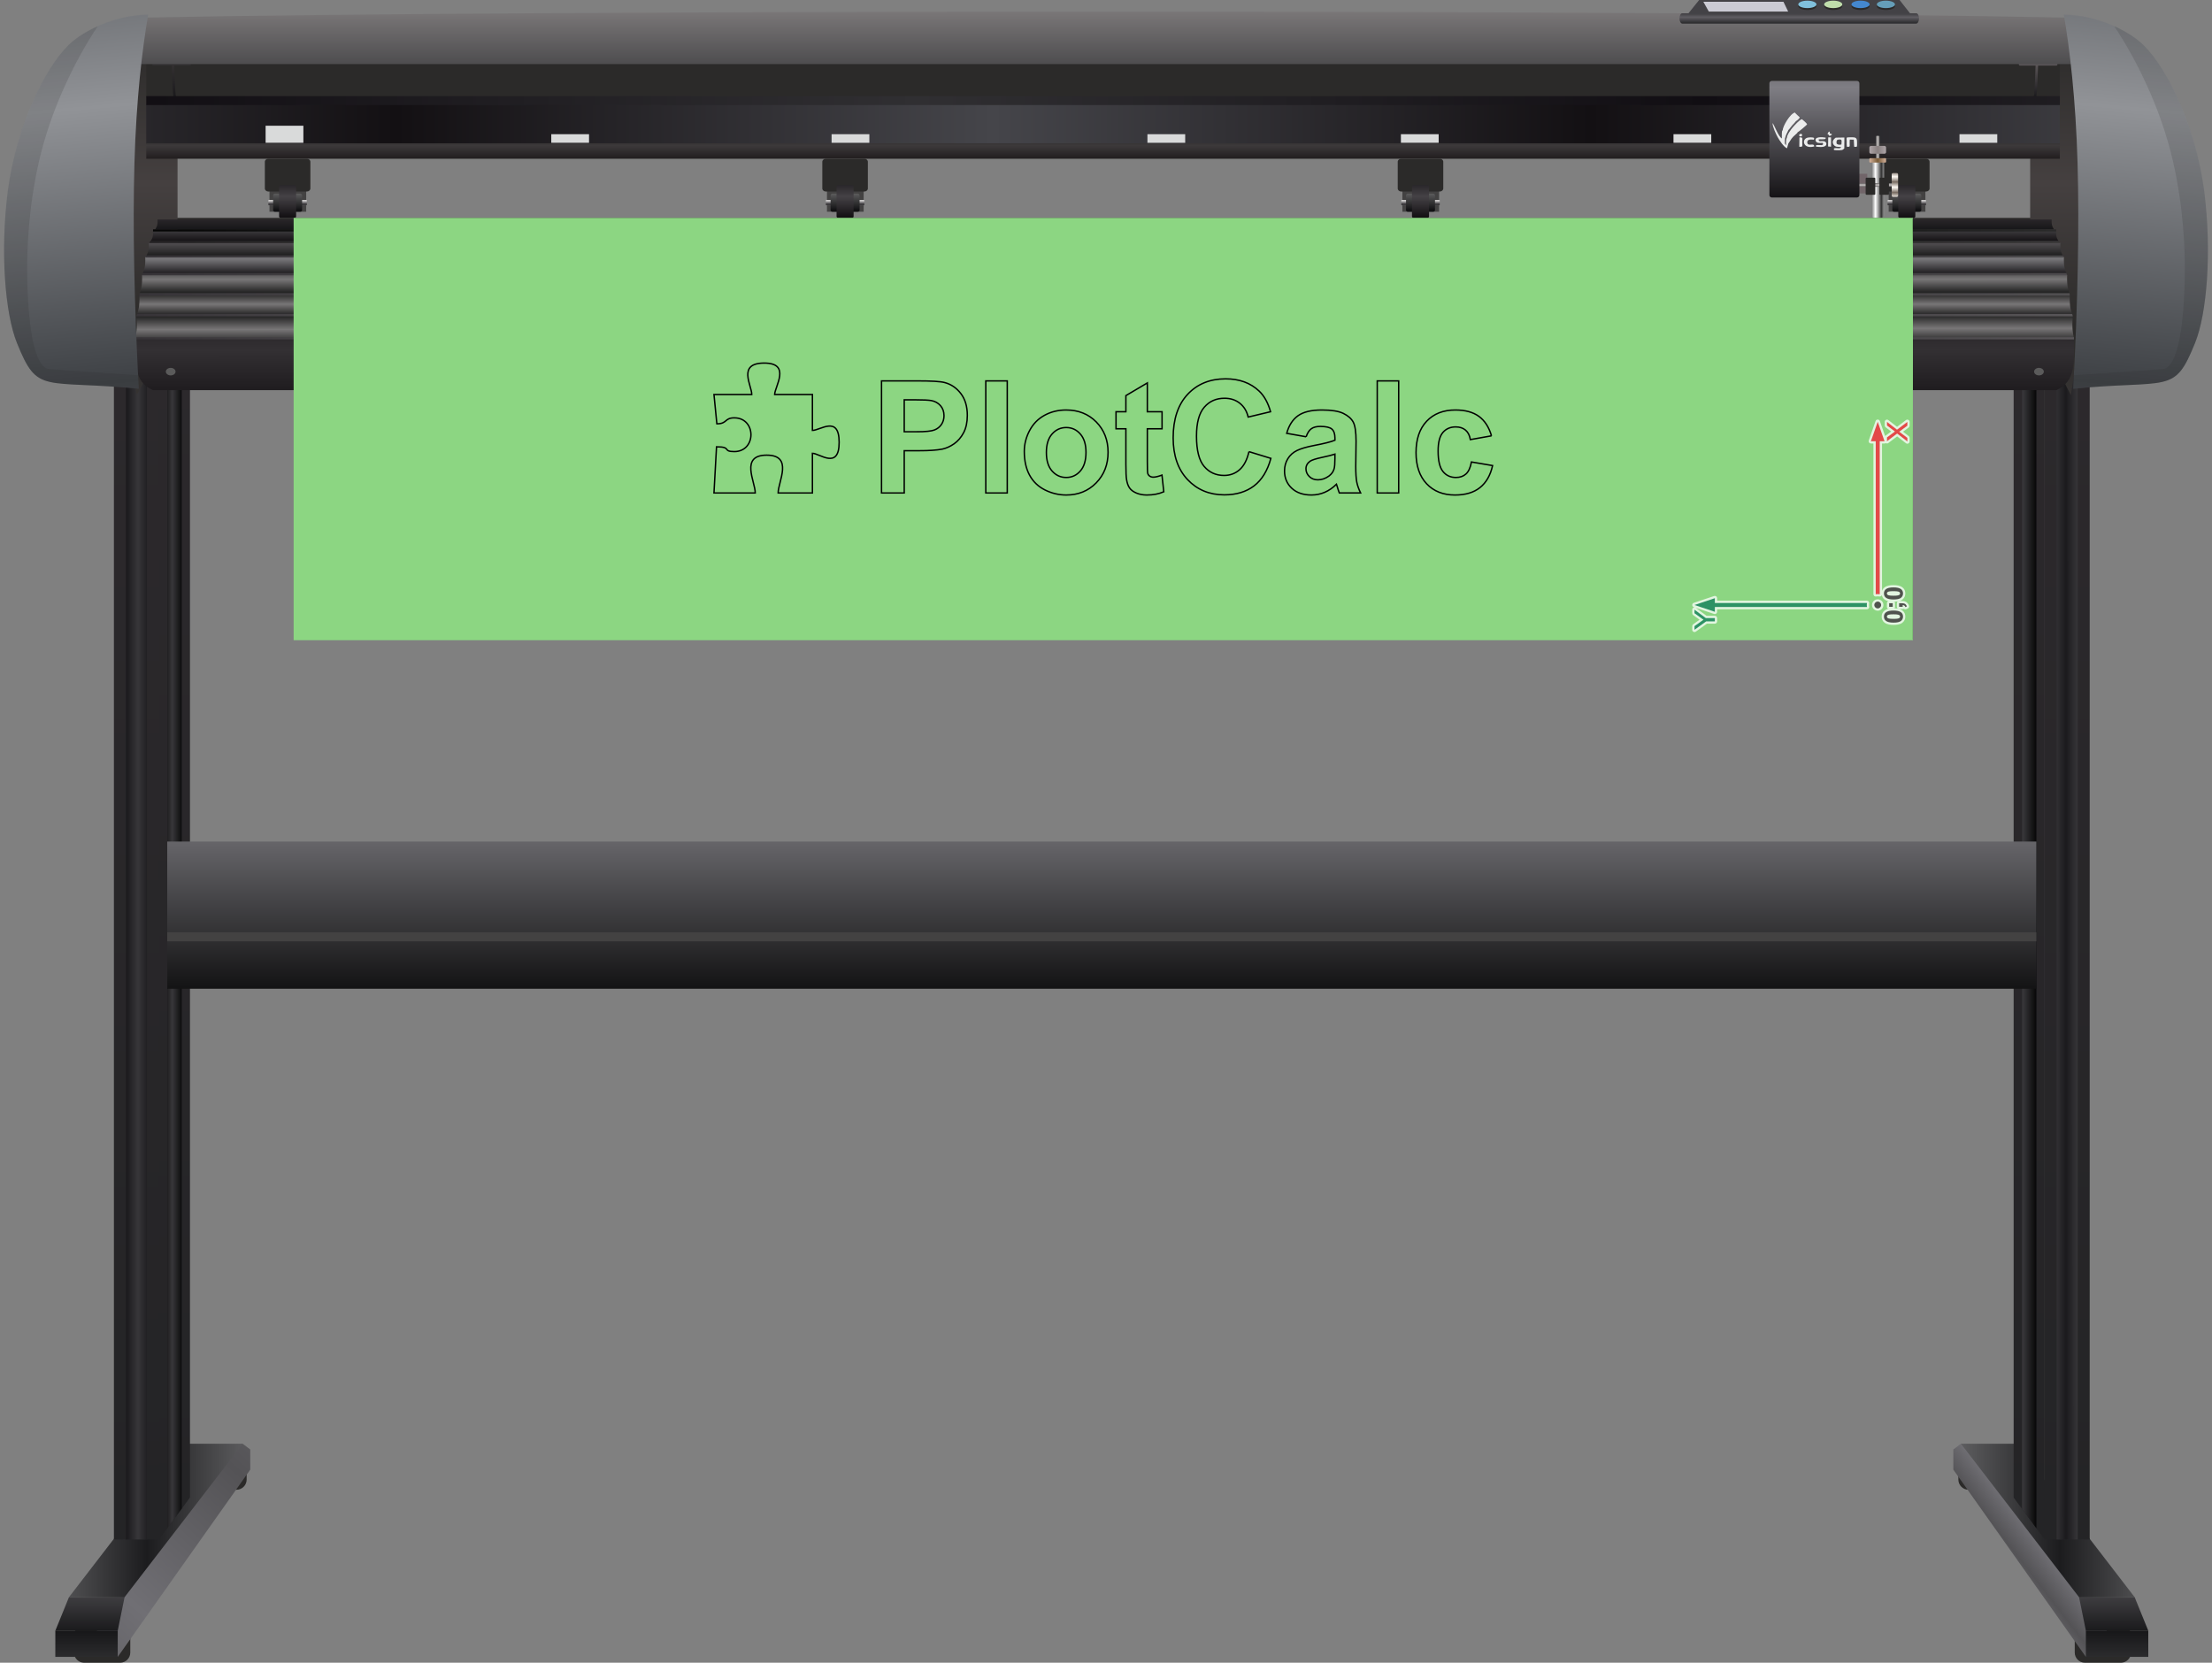 <!-- Creator: plotcalc.com 1000$ --><svg version="1.2" xmlns="http://www.w3.org/2000/svg" viewBox="-1333541 -154776 1570940 1181147" xmlns:xlink="http://www.w3.org/1999/xlink"><rect x="-1333541" y="-154776" width="1570940" height="1181147" fill="#808080" stroke="none"/><defs><linearGradient id="G1" x1="-487993" x2="-473711" y1="928054" y2="917026" spreadMethod="reflect" gradientUnits="userSpaceOnUse"><stop offset="0%" stop-color="rgba(112,111,116,1)"/><stop offset="100%" stop-color="rgba(84,83,86,1)"/></linearGradient><linearGradient id="G2" x1="-401773" x2="-401772" y1="979793" y2="1003661" spreadMethod="reflect" gradientUnits="userSpaceOnUse"><stop offset="0%" stop-color="rgba(62,61,64,1)"/><stop offset="100%" stop-color="rgba(26,26,28,1)"/></linearGradient><linearGradient id="G3" x1="-399333" x2="-399332" y1="1003603" y2="1022226" spreadMethod="reflect" gradientUnits="userSpaceOnUse"><stop offset="0%" stop-color="rgba(23,23,25,1)"/><stop offset="100%" stop-color="rgba(43,43,45,1)"/></linearGradient><linearGradient id="G4" x1="-454765" x2="-381733" y1="921369" y2="921369" spreadMethod="reflect" gradientUnits="userSpaceOnUse"><stop offset="0%" stop-color="rgba(28,28,30,1)"/><stop offset="100%" stop-color="rgba(95,95,97,1)"/></linearGradient><linearGradient id="G5" x1="-418648" x2="-418648" y1="937882" y2="106644" spreadMethod="reflect" gradientUnits="userSpaceOnUse"><stop offset="0%" stop-color="rgba(36,36,38,1)"/><stop offset="100%" stop-color="rgba(44,41,44,1)"/></linearGradient><linearGradient id="G6" x1="-433531" x2="-425065" y1="523699" y2="523697" spreadMethod="reflect" gradientUnits="userSpaceOnUse"><stop offset="0%" stop-color="rgba(55,54,57,1)"/><stop offset="100%" stop-color="rgba(27,26,29,1)"/></linearGradient><linearGradient id="G7" x1="-450663" x2="-450663" y1="937844" y2="82265" spreadMethod="reflect" gradientUnits="userSpaceOnUse"><stop offset="0%" stop-color="rgba(36,36,38,1)"/><stop offset="100%" stop-color="rgba(44,41,44,1)"/></linearGradient><linearGradient id="G8" x1="-463161" x2="-452269" y1="507659" y2="507659" spreadMethod="reflect" gradientUnits="userSpaceOnUse"><stop offset="0%" stop-color="rgba(55,54,57,1)"/><stop offset="100%" stop-color="rgba(0,0,0,1)"/></linearGradient><linearGradient id="G9" x1="-1260838" x2="-1180828" y1="964743" y2="876266" spreadMethod="reflect" gradientUnits="userSpaceOnUse"><stop offset="0%" stop-color="rgba(112,111,116,1)"/><stop offset="100%" stop-color="rgba(84,83,86,1)"/></linearGradient><linearGradient id="G10" x1="-1269812" x2="-1269811" y1="979793" y2="1003661" spreadMethod="reflect" gradientUnits="userSpaceOnUse"><stop offset="0%" stop-color="rgba(62,61,64,1)"/><stop offset="100%" stop-color="rgba(26,26,28,1)"/></linearGradient><linearGradient id="G11" x1="-1272223" x2="-1272222" y1="1003603" y2="1022226" spreadMethod="reflect" gradientUnits="userSpaceOnUse"><stop offset="0%" stop-color="rgba(23,23,25,1)"/><stop offset="100%" stop-color="rgba(43,43,45,1)"/></linearGradient><linearGradient id="G12" x1="-1229298" x2="-1156266" y1="921369" y2="921369" spreadMethod="reflect" gradientUnits="userSpaceOnUse"><stop offset="0%" stop-color="rgba(28,28,30,1)"/><stop offset="100%" stop-color="rgba(95,95,97,1)"/></linearGradient><linearGradient id="G13" x1="-1220340" x2="-1220340" y1="937882" y2="106644" spreadMethod="reflect" gradientUnits="userSpaceOnUse"><stop offset="0%" stop-color="rgba(36,36,38,1)"/><stop offset="100%" stop-color="rgba(44,41,44,1)"/></linearGradient><linearGradient id="G14" x1="-1235510" x2="-1227373" y1="523699" y2="523699" spreadMethod="reflect" gradientUnits="userSpaceOnUse"><stop offset="0%" stop-color="rgba(55,54,57,1)"/><stop offset="100%" stop-color="rgba(27,26,29,1)"/></linearGradient><linearGradient id="G15" x1="-1198632" x2="-1198632" y1="937844" y2="82265" spreadMethod="reflect" gradientUnits="userSpaceOnUse"><stop offset="0%" stop-color="rgba(36,36,38,1)"/><stop offset="100%" stop-color="rgba(44,41,44,1)"/></linearGradient><linearGradient id="G16" x1="-1211130" x2="-1202509" y1="507659" y2="507659" spreadMethod="reflect" gradientUnits="userSpaceOnUse"><stop offset="0%" stop-color="rgba(55,54,57,1)"/><stop offset="100%" stop-color="rgba(0,0,0,1)"/></linearGradient><linearGradient id="G17" x1="-1208053" x2="-1208053" y1="80826" y2="-24793" spreadMethod="reflect" gradientUnits="userSpaceOnUse"><stop offset="0%" stop-color="rgba(43,42,41,1)"/><stop offset="100%" stop-color="rgba(69,64,64,1)"/></linearGradient><linearGradient id="G18" x1="-394240" x2="-394240" y1="80826" y2="-24793" spreadMethod="reflect" gradientUnits="userSpaceOnUse"><stop offset="0%" stop-color="rgba(43,42,41,1)"/><stop offset="100%" stop-color="rgba(69,64,64,1)"/></linearGradient><linearGradient id="G19" x1="-1241076" x2="-1241075" y1="-108483" y2="-85253" spreadMethod="reflect" gradientUnits="userSpaceOnUse"><stop offset="0%" stop-color="rgba(51,48,49,1)"/><stop offset="100%" stop-color="rgba(26,25,28,1)"/></linearGradient><linearGradient id="G20" x1="-484706" x2="-484706" y1="-108483" y2="-85253" spreadMethod="reflect" gradientUnits="userSpaceOnUse"><stop offset="0%" stop-color="rgba(89,84,86,1)"/><stop offset="100%" stop-color="rgba(26,25,28,1)"/></linearGradient><linearGradient id="G21" x1="-798808" x2="-798807" y1="-109246" y2="-145844" spreadMethod="reflect" gradientUnits="userSpaceOnUse"><stop offset="0%" stop-color="rgba(78,77,79,1)"/><stop offset="100%" stop-color="rgba(121,118,119,1)"/></linearGradient><linearGradient id="G22" x1="-628190" x2="-1052440" y1="-56262" y2="-56263" spreadMethod="reflect" gradientUnits="userSpaceOnUse"><stop offset="0%" stop-color="rgba(69,69,74,1)"/><stop offset="100%" stop-color="rgba(19,16,19,1)"/></linearGradient><linearGradient id="G23" x1="-681940" x2="-1240912" y1="-86125" y2="-86125" spreadMethod="reflect" gradientUnits="userSpaceOnUse"><stop offset="0%" stop-color="rgba(48,47,50,1)"/><stop offset="100%" stop-color="rgba(17,14,19,1)"/></linearGradient><linearGradient id="G24" x1="-1050843" x2="-1050843" y1="-51351" y2="-38273" spreadMethod="reflect" gradientUnits="userSpaceOnUse"><stop offset="0%" stop-color="rgba(60,57,58,1)"/><stop offset="100%" stop-color="rgba(23,18,20,1)"/></linearGradient><linearGradient id="G25" x1="-1107422" x2="-1107422" y1="61297" y2="68859" spreadMethod="reflect" gradientUnits="userSpaceOnUse"><stop offset="0%" stop-color="rgba(120,118,119,1)"/><stop offset="100%" stop-color="rgba(36,36,36,1)"/></linearGradient><linearGradient id="G26" x1="-1101520" x2="-1101519" y1="43697" y2="52802" spreadMethod="reflect" gradientUnits="userSpaceOnUse"><stop offset="0%" stop-color="rgba(120,118,119,1)"/><stop offset="100%" stop-color="rgba(36,36,36,1)"/></linearGradient><linearGradient id="G27" x1="-1094670" x2="-1094669" y1="29228" y2="39885" spreadMethod="reflect" gradientUnits="userSpaceOnUse"><stop offset="0%" stop-color="rgba(119,118,121,1)"/><stop offset="100%" stop-color="rgba(28,26,29,1)"/></linearGradient><linearGradient id="G28" x1="-1085636" x2="-1085636" y1="17872" y2="27402" spreadMethod="reflect" gradientUnits="userSpaceOnUse"><stop offset="0%" stop-color="rgba(81,78,81,1)"/><stop offset="100%" stop-color="rgba(26,26,26,1)"/></linearGradient><linearGradient id="G29" x1="-1073656" x2="-1073656" y1="9617" y2="16852" spreadMethod="reflect" gradientUnits="userSpaceOnUse"><stop offset="0%" stop-color="rgba(57,55,58,1)"/><stop offset="100%" stop-color="rgba(19,16,19,1)"/></linearGradient><linearGradient id="G30" x1="-1059220" x2="-1059220" y1="1329" y2="8565" spreadMethod="reflect" gradientUnits="userSpaceOnUse"><stop offset="0%" stop-color="rgba(40,37,40,1)"/><stop offset="100%" stop-color="rgba(22,22,24,1)"/></linearGradient><linearGradient id="G31" x1="-819502" x2="-819508" y1="79088" y2="69738" spreadMethod="reflect" gradientUnits="userSpaceOnUse"><stop offset="0%" stop-color="rgba(120,118,119,1)"/><stop offset="100%" stop-color="rgba(36,36,36,1)"/></linearGradient><linearGradient id="G32" x1="-688278" x2="-1235453" y1="69086" y2="69086" spreadMethod="reflect" gradientUnits="userSpaceOnUse"><stop offset="0%" stop-color="rgba(120,118,119,1)"/><stop offset="100%" stop-color="rgba(55,52,56,1)"/></linearGradient><linearGradient id="G33" x1="-687988" x2="-1236230" y1="85662" y2="85662" spreadMethod="reflect" gradientUnits="userSpaceOnUse"><stop offset="0%" stop-color="rgba(120,118,119,1)"/><stop offset="100%" stop-color="rgba(55,52,56,1)"/></linearGradient><linearGradient id="G34" x1="-689065" x2="-1233284" y1="54367" y2="54367" spreadMethod="reflect" gradientUnits="userSpaceOnUse"><stop offset="0%" stop-color="rgba(105,105,105,1)"/><stop offset="100%" stop-color="rgba(55,52,56,1)"/></linearGradient><linearGradient id="G35" x1="-689737" x2="-1231407" y1="40001" y2="40001" spreadMethod="reflect" gradientUnits="userSpaceOnUse"><stop offset="0%" stop-color="rgba(99,97,98,1)"/><stop offset="100%" stop-color="rgba(55,52,56,1)"/></linearGradient><linearGradient id="G36" x1="-690557" x2="-1229154" y1="27362" y2="27362" spreadMethod="reflect" gradientUnits="userSpaceOnUse"><stop offset="0%" stop-color="rgba(94,94,94,1)"/><stop offset="100%" stop-color="rgba(55,52,56,1)"/></linearGradient><linearGradient id="G37" x1="-691459" x2="-1226655" y1="17106" y2="17106" spreadMethod="reflect" gradientUnits="userSpaceOnUse"><stop offset="0%" stop-color="rgba(74,74,74,1)"/><stop offset="100%" stop-color="rgba(33,31,33,1)"/></linearGradient><linearGradient id="G38" x1="-692540" x2="-1223643" y1="8922" y2="8922" spreadMethod="reflect" gradientUnits="userSpaceOnUse"><stop offset="0%" stop-color="rgba(74,74,74,1)"/><stop offset="100%" stop-color="rgba(5,5,5,1)"/></linearGradient><linearGradient id="G39" x1="-688302" x2="-688300" y1="93621" y2="122873" spreadMethod="reflect" gradientUnits="userSpaceOnUse"><stop offset="0%" stop-color="rgba(51,48,51,1)"/><stop offset="100%" stop-color="rgba(31,28,31,1)"/></linearGradient><linearGradient id="G40" x1="-1141013" x2="-1141013" y1="-12607" y2="-9563" spreadMethod="reflect" gradientUnits="userSpaceOnUse"><stop offset="0%" stop-color="rgba(231,229,229,1)"/><stop offset="100%" stop-color="rgba(42,40,43,1)"/></linearGradient><linearGradient id="G41" x1="-1130563" x2="-1130563" y1="-5261" y2="-18169" spreadMethod="reflect" gradientUnits="userSpaceOnUse"><stop offset="0%" stop-color="rgba(15,15,17,1)"/><stop offset="100%" stop-color="rgba(98,98,98,1)"/></linearGradient><linearGradient id="G42" x1="-1130115" x2="-1130115" y1="-15221" y2="0" spreadMethod="reflect" gradientUnits="userSpaceOnUse"><stop offset="0%" stop-color="rgba(69,66,70,1)"/><stop offset="100%" stop-color="rgba(17,14,17,1)"/></linearGradient><linearGradient id="G43" x1="-905633" x2="-905633" y1="-12607" y2="-9563" spreadMethod="reflect" gradientUnits="userSpaceOnUse"><stop offset="0%" stop-color="rgba(231,229,229,1)"/><stop offset="100%" stop-color="rgba(42,40,43,1)"/></linearGradient><linearGradient id="G44" x1="-895183" x2="-895183" y1="-5261" y2="-18169" spreadMethod="reflect" gradientUnits="userSpaceOnUse"><stop offset="0%" stop-color="rgba(15,15,17,1)"/><stop offset="100%" stop-color="rgba(98,98,98,1)"/></linearGradient><linearGradient id="G45" x1="-894735" x2="-894735" y1="-15221" y2="0" spreadMethod="reflect" gradientUnits="userSpaceOnUse"><stop offset="0%" stop-color="rgba(69,66,70,1)"/><stop offset="100%" stop-color="rgba(17,14,17,1)"/></linearGradient><linearGradient id="G46" x1="-1117659" x2="-1117659" y1="442930" y2="547599" spreadMethod="reflect" gradientUnits="userSpaceOnUse"><stop offset="0%" stop-color="rgba(102,101,105,1)"/><stop offset="100%" stop-color="rgba(19,19,20,1)"/></linearGradient><linearGradient id="G47" x1="-560265" x2="-560265" y1="-12607" y2="-9563" spreadMethod="reflect" gradientUnits="userSpaceOnUse"><stop offset="0%" stop-color="rgba(231,229,229,1)"/><stop offset="100%" stop-color="rgba(42,40,43,1)"/></linearGradient><linearGradient id="G48" x1="-549815" x2="-549815" y1="-5261" y2="-18169" spreadMethod="reflect" gradientUnits="userSpaceOnUse"><stop offset="0%" stop-color="rgba(15,15,17,1)"/><stop offset="100%" stop-color="rgba(98,98,98,1)"/></linearGradient><linearGradient id="G49" x1="-549367" x2="-549367" y1="-15221" y2="0" spreadMethod="reflect" gradientUnits="userSpaceOnUse"><stop offset="0%" stop-color="rgba(69,66,70,1)"/><stop offset="100%" stop-color="rgba(17,14,17,1)"/></linearGradient><linearGradient id="G50" x1="-654908" x2="-654907" y1="-138038" y2="-142697" spreadMethod="reflect" gradientUnits="userSpaceOnUse"><stop offset="0%" stop-color="rgba(38,38,40,1)"/><stop offset="100%" stop-color="rgba(95,93,98,1)"/></linearGradient><linearGradient id="G51" x1="-1314286" x2="-1314286" y1="-12607" y2="-9563" spreadMethod="reflect" gradientUnits="userSpaceOnUse"><stop offset="0%" stop-color="rgba(231,229,229,1)"/><stop offset="100%" stop-color="rgba(42,40,43,1)"/></linearGradient><linearGradient id="G52" x1="-1303836" x2="-1303836" y1="-5261" y2="-18169" spreadMethod="reflect" gradientUnits="userSpaceOnUse"><stop offset="0%" stop-color="rgba(15,15,17,1)"/><stop offset="100%" stop-color="rgba(98,98,98,1)"/></linearGradient><linearGradient id="G53" x1="-1303388" x2="-1303388" y1="-15221" y2="0" spreadMethod="reflect" gradientUnits="userSpaceOnUse"><stop offset="0%" stop-color="rgba(69,66,70,1)"/><stop offset="100%" stop-color="rgba(17,14,17,1)"/></linearGradient><linearGradient id="G54" x1="-1274785" x2="-1292317" y1="118509" y2="-76299" spreadMethod="reflect" gradientUnits="userSpaceOnUse"><stop offset="0%" stop-color="rgba(62,65,69,1)"/><stop offset="100%" stop-color="rgba(145,147,151,1)"/></linearGradient><linearGradient id="G55" x1="178643" x2="196175" y1="118509" y2="-76299" spreadMethod="reflect" gradientUnits="userSpaceOnUse"><stop offset="0%" stop-color="rgba(62,65,69,1)"/><stop offset="100%" stop-color="rgba(145,147,151,1)"/></linearGradient><linearGradient id="G56" x1="0" x2="1367" y1="-47341" y2="-47344" spreadMethod="reflect" gradientUnits="userSpaceOnUse"><stop offset="0%" stop-color="rgba(200,196,195,1)"/><stop offset="100%" stop-color="rgba(92,90,91,1)"/></linearGradient><linearGradient id="G57" x1="-1575" x2="2593" y1="-21282" y2="-21282" spreadMethod="reflect" gradientUnits="userSpaceOnUse"><stop offset="0%" stop-color="rgba(255,255,255,1)"/><stop offset="100%" stop-color="rgba(51,51,51,1)"/></linearGradient><linearGradient id="G58" x1="1" x2="6269" y1="-40905" y2="-40905" spreadMethod="reflect" gradientUnits="userSpaceOnUse"><stop offset="0%" stop-color="rgba(123,93,57,1)"/><stop offset="100%" stop-color="rgba(217,182,160,1)"/></linearGradient><linearGradient id="G59" x1="1" x2="6269" y1="-48432" y2="-48433" spreadMethod="reflect" gradientUnits="userSpaceOnUse"><stop offset="0%" stop-color="rgba(137,128,128,1)"/><stop offset="100%" stop-color="rgba(175,166,169,1)"/></linearGradient><linearGradient id="G60" x1="-1746" x2="-1742" y1="-23389" y2="-22022" spreadMethod="reflect" gradientUnits="userSpaceOnUse"><stop offset="0%" stop-color="rgba(200,196,195,1)"/><stop offset="100%" stop-color="rgba(92,90,91,1)"/></linearGradient><linearGradient id="G61" x1="12167" x2="12167" y1="-21748" y2="-17991" spreadMethod="reflect" gradientUnits="userSpaceOnUse"><stop offset="0%" stop-color="rgba(254,250,244,1)"/><stop offset="100%" stop-color="rgba(119,107,97,1)"/></linearGradient><linearGradient id="G62" x1="-43282" x2="-43281" y1="-92729" y2="-14499" spreadMethod="reflect" gradientUnits="userSpaceOnUse"><stop offset="0%" stop-color="rgba(127,126,132,1)"/><stop offset="100%" stop-color="rgba(21,19,22,1)"/></linearGradient><linearGradient id="GS1" x1="0" x2="0" y1="0" y2="25000" gradientUnits="userSpaceOnUse"><stop offset="25%" stop-color="rgba(0,0,0,.2)"/><stop offset="100%" stop-color="rgba(0,0,0,0)"/></linearGradient><linearGradient id="GS2" x1="0" x2="0" y1="300000" y2="100000" gradientUnits="userSpaceOnUse"><stop offset="0%" stop-color="rgba(0,0,0,.1)"/><stop offset="100%" stop-color="rgba(0,0,0,0)"/></linearGradient></defs><path id="theMotionPath" d="M0 0H-1100000H0" /><g><path fill="rgba(43,42,41,1)" d="m90062 903491h-25587c-3957 0-7196-3238-7196-7196v-12193c0-3958 3238-7196 7196-7196h25587c3958 0 7196 3238 7196 7196v12193c0 3958-3239 7196-7196 7196"/><path fill="rgba(43,42,41,1)" d="m172705 1026371h-25586c-3958 0-7196-3238-7196-7196v-12193c0-3958 3238-7197 7196-7197h25586c3958 0 7196 3239 7196 7197v12193c0 3958-3238 7196-7196 7196"/><path fill="rgba(43,42,41,1)" d="m-1191157 903491h25586c3958 0 7197-3238 7197-7196v-12193c0-3958-3239-7196-7197-7196h-25586c-3958 0-7196 3238-7196 7196v12193c0 3958 3238 7196 7196 7196"/><path fill="rgba(43,42,41,1)" d="m-1273800 1026371h25586c3958 0 7196-3238 7196-7196v-12193c0-3958-3238-7197-7196-7197h-25586c-3958 0-7196 3239-7196 7197v12193c0 3958 3238 7196 7196 7196"/><path fill="url(#G1)" d="m162652 1003603l-14814 18623-94128-133014v-14321l5389-4078 3078 896z"/><path fill="url(#G2)" d="m147838 1003661h44318l-9695-23868h-39489z"/><path fill="url(#G3)" d="m147822 1003603h44318l16 18623h-44318z"/><path fill="url(#G4)" d="m143034 979889h39489l-83935-109076h-39489z"/><path fill="url(#G5)" d="m118239 112560l5836-980h26466v827242l-32302-11z"/><path fill="url(#G6)" d="m142008 111580v827239l-14948-5v-827234z"/><path fill="url(#G7)" d="m118527 112560l-724-980h-21272v797439l21996 29792z"/><path fill="url(#G8)" d="m102394 111580v805380l10270 13910v-819290z"/><path fill="url(#G9)" d="m-1264754 1003603l14815 18623 94127-133014v-14321l-5388-4078-3078 896z"/><path fill="url(#G10)" d="m-1249939 1003661h-44318l9695-23868h39489z"/><path fill="url(#G11)" d="m-1249924 1003603h-44317l-16 18623h44318z"/><path fill="url(#G12)" d="m-1245135 979889h-39489l83935-109076h39489z"/><path fill="url(#G13)" d="m-1220340 112560l-5836-980h-26466v827242l32302-11z"/><path fill="url(#G14)" d="m-1244109 111580v827239l14948-5v-827234z"/><path fill="url(#G15)" d="m-1220628 112560l724-980h21272v797439l-21996 29792z"/><path fill="url(#G16)" d="m-1204495 111580v805380l-10270 13910v-819290z"/><path fill="rgba(43,42,41,1)" d="m146628 93411h-1385165v-93411h1385165z"/><path fill="url(#G17)" d="m-1273058-116944l36699 242859 28912-55979v-189458z"/><path fill="url(#G18)" d="m175572-116740l-38397 242655-28912-55979v-189458z"/><path fill="rgba(43,42,41,1)" d="m129350-85773h-1359016v-33749h1359016z"/><path fill="url(#G19)" d="m-1208540-86196h-1799c-701-2609-1067-17835-1261-21961h-12988c-401 0-730-335-730-744v-6573c0-409 329-744 730-744h25905c402 0 730 335 730 744v6573c0 409-329 744-730 744h-11118c194 4126 560 19352 1261 21961"/><path fill="url(#G20)" d="m110828-86196h1799c701-2609 1067-17835 1262-21961h12987c402 0 730-335 730-744v-6573c0-409-328-744-730-744h-25905c-401 0-730 335-730 744v6573c0 409 329 744 730 744h11119c-195 4126-561 19352-1262 21961"/><path fill="url(#G21)" d="m133324-142303c5537 6117 6841 17211 8878 33049l-1381399 8c1839-15003 3379-26982 8879-33057 264461-5593 1099279-5592 1363642 0"/><path fill="url(#G22)" d="m129350-52557h-1359016v-28145h1359016z"/><path fill="url(#G23)" d="m129350-86507h-1181790v6350h1181790zm-1181790 0h-177226v6350h177226z"/><path fill="url(#G24)" d="m129350-53004h-1359016v10980h1359016z"/><path fill="rgba(217,218,218,1)" d="m-915212-59448h-26825v6108h26825z"/><path fill="rgba(217,218,218,1)" d="m-311810-59448h-26825v6108h26825z"/><path fill="rgba(217,218,218,1)" d="m84897-59448h-26825v6108h26825z"/><path fill="rgba(217,218,218,1)" d="m-16814-59448h-26825v6108h26825z"/><path fill="url(#G25)" d="m-1236224 68409c592-1845 2022-4780 1687-13467h1370941c-335 8687 1095 11622 1688 13467z"/><path fill="url(#G26)" d="m-1234342 53629c592-1789 2023-4633 1687-13052h1367177c-335 8419 1095 11263 1687 13052z"/><path fill="url(#G27)" d="m-1232083 39263c592-1571 2022-4069 1687-11463h1362659c-335 7394 1095 9892 1688 11463z"/><path fill="url(#G28)" d="m-1229574 26901c593-1268 2023-3285 1688-9253h1357640c-336 5968 1095 7985 1687 9253z"/><path fill="url(#G29)" d="m-1226562 16471c592-962 2023-2493 1687-7025h1351617c-335 4532 1095 6063 1687 7025z"/><path fill="url(#G30)" d="m-1223362 8184c592-963 2022-2494 1687-7025h1345217c-335 4531 1095 6062 1688 7025z"/><path fill="url(#G31)" d="m139346 85261c-464-1805-1691-7024-752-15523h-1375320c938 8499-289 13718-753 15523z"/><path fill="url(#G32)" d="m-1236180 68237h195887v1699h-196409zm195887 0h1178385l475 1699h-1178860z"/><path fill="url(#G33)" d="m-1237482 84812h197189v1700h-197179zm197189 0h1179639l13 1700h-1179652z"/><path fill="url(#G34)" d="m-1234321 53517h194028v1700h-194234zm194028 0h1176502l179 1700h-1176681z"/><path fill="url(#G35)" d="m-1232083 39237h191790v1530h-192350zm191790 0h1174244l564 1530h-1174808z"/><path fill="url(#G36)" d="m-1229447 26640h189154v1445h-190091zm189154 0h1171607l934 1445h-1172541z"/><path fill="url(#G37)" d="m-1226562 16384h186269v1445h-187584zm186269 0h1168722l1315 1445h-1170037z"/><path fill="url(#G38)" d="m-1224852 8200h184559v1444h-184563zm184559 0h1167028l1 1444h-1167029z"/><path fill="url(#G39)" d="m126936 122377c13866-6423 12392-19539 12423-36072h-1376810c30 16533-1443 29649 12423 36072z"/><path fill="rgba(91,91,91,1)" d="m-1212317 106545c1906 0 3451 1198 3451 2676 0 1478-1545 2676-3451 2676-1906 0-3451-1198-3451-2676 0-1478 1545-2676 3451-2676"/><path fill="rgba(91,91,91,1)" d="m-227816 106545c1906 0 3451 1198 3451 2676 0 1478-1545 2676-3451 2676-1906 0-3451-1198-3451-2676 0-1478 1545-2676 3451-2676"/><path fill="rgba(91,91,91,1)" d="m114507 106545c1906 0 3451 1198 3451 2676 0 1478-1545 2676-3451 2676-1906 0-3451-1198-3451-2676 0-1478 1545-2676 3451-2676"/><path fill="rgba(67,66,66,1)" d="m-1142153-20052h26062v15685h-26062z"/><path fill="rgba(43,42,41,1)" d="m-1143024-42024h27475c1340 0 2435 983 2435 2184v18927c0 1201-1095 2184-2435 2184h-27475c-1339 0-2435-983-2435-2184v-18927c0-1201 1096-2184 2435-2184"/><path fill="url(#G40)" d="m-1142551-12673h26529c217 0 394 159 394 353v3063c0 195-177 354-394 354h-26529c-216 0-394-159-394-354v-3063c0-194 178-353 394-353"/><path fill="url(#G41)" d="m-1138222-17242h17872c742 0 1349 544 1349 1210v10488c0 665-607 1210-1349 1210h-17872c-742 0-1349-544-1349-1210v-10488c0-666 607-1210 1349-1210"/><path fill="url(#G42)" d="m-1134204-23295h9835c624 0 1135 458 1135 1018v21259c0 560-511 1018-1135 1018h-9835c-624 0-1135-458-1135-1018v-21259c0-560 511-1018 1135-1018"/><path fill="rgba(67,66,66,1)" d="m-337583-20052h26062v15685h-26062z"/><path fill="rgba(43,42,41,1)" d="m-338454-42024h27475c1340 0 2435 983 2435 2184v18927c0 1201-1095 2184-2435 2184h-27475c-1339 0-2435-983-2435-2184v-18927c0-1201 1096-2184 2435-2184"/><path fill="url(#G43)" d="m-337981-12673h26529c217 0 394 159 394 353v3063c0 195-177 354-394 354h-26529c-216 0-394-159-394-354v-3063c0-194 178-353 394-353"/><path fill="url(#G44)" d="m-333652-17242h17872c742 0 1349 544 1349 1210v10488c0 665-607 1210-1349 1210h-17872c-742 0-1349-544-1349-1210v-10488c0-666 607-1210 1349-1210"/><path fill="url(#G45)" d="m-329634-23295h9835c624 0 1135 458 1135 1018v21259c0 560-511 1018-1135 1018h-9835c-624 0-1135-458-1135-1018v-21259c0-560 511-1018 1135-1018"/><path fill="url(#G46)" d="m-1214765 443036h1327429v104563h-1327429z"/><path fill="rgba(67,66,66,1)" d="m7785-20052h26061v15685h-26061z"/><path fill="rgba(43,42,41,1)" d="m6913-42024h27476c1339 0 2435 983 2435 2184v18927c0 1201-1096 2184-2435 2184h-27476c-1339 0-2435-983-2435-2184v-18927c0-1201 1096-2184 2435-2184"/><path fill="url(#G47)" d="m7387-12673h26529c216 0 394 159 394 353v3063c0 195-178 354-394 354h-26529c-217 0-394-159-394-354v-3063c0-194 177-353 394-353"/><path fill="url(#G48)" d="m11715-17242h17872c742 0 1349 544 1349 1210v10488c0 665-607 1210-1349 1210h-17872c-742 0-1349-544-1349-1210v-10488c0-666 607-1210 1349-1210"/><path fill="url(#G49)" d="m15733-23295h9836c624 0 1134 458 1134 1018v21259c0 560-510 1018-1134 1018h-9836c-624 0-1134-458-1134-1018v-21259c0-560 510-1018 1134-1018"/><path fill="url(#G50)" d="m-138809-145330h166173c1082 0 1967 1641 1967 3646 0 2005-886 3646-1967 3646h-166173c-1082 0-1967-1641-1967-3646 0-2005 885-3646 1967-3646"/><path fill="rgba(67,66,70,1)" d="m22933-145330h-157354l7590-9446h142361z"/><path fill="rgba(203,203,212,1)" d="m-63614-146578h-56352l-3880-6928h56907z"/><path fill="rgba(43,42,41,1)" d="m-49960-147674c3560 0 6446-1182 6446-2641 0-1458-2886-2640-6446-2640-3560 0-6446 1182-6446 2640 0 1459 2886 2641 6446 2641"/><path fill="rgba(128,192,219,1)" d="m-49960-149029c3560 0 6446-1182 6446-2641 0-1458-2886-2640-6446-2640-3560 0-6446 1182-6446 2640 0 1459 2886 2641 6446 2641"/><path fill="rgba(43,42,41,1)" d="m-31597-147674c3560 0 6446-1182 6446-2641 0-1458-2886-2640-6446-2640-3560 0-6446 1182-6446 2640 0 1459 2886 2641 6446 2641"/><path fill="rgba(191,221,171,1)" d="m-31597-149029c3560 0 6446-1182 6446-2641 0-1458-2886-2640-6446-2640-3560 0-6446 1182-6446 2640 0 1459 2886 2641 6446 2641"/><path fill="rgba(43,42,41,1)" d="m-12196-147674c3560 0 6446-1182 6446-2641 0-1458-2886-2640-6446-2640-3560 0-6446 1182-6446 2640 0 1459 2886 2641 6446 2641"/><path fill="rgba(68,135,206,1)" d="m-12196-149029c3560 0 6446-1182 6446-2641 0-1458-2886-2640-6446-2640-3560 0-6446 1182-6446 2640 0 1459 2886 2641 6446 2641"/><path fill="rgba(43,42,41,1)" d="m5802-147674c3560 0 6446-1182 6446-2641 0-1458-2886-2640-6446-2640-3560 0-6446 1182-6446 2640 0 1459 2886 2641 6446 2641"/><path fill="rgba(101,158,184,1)" d="m5802-149029c3560 0 6446-1182 6446-2641 0-1458-2886-2640-6446-2640-3560 0-6446 1182-6446 2640 0 1459 2886 2641 6446 2641"/><path fill="rgba(217,218,218,1)" d="m-491828-59448h-26825v6108h26825z"/><path fill="rgba(217,218,218,1)" d="m-716134-59448h-26825v6108h26825z"/><path fill="rgba(217,218,218,1)" d="m-1118082-65459h-26825v12119h26825z"/><path fill="rgba(67,66,66,1)" d="m-746236-20052h26062v15685h-26062z"/><path fill="rgba(43,42,41,1)" d="m-747107-42024h27475c1339 0 2435 983 2435 2184v18927c0 1201-1096 2184-2435 2184h-27475c-1339 0-2435-983-2435-2184v-18927c0-1201 1095-2184 2435-2184"/><path fill="url(#G51)" d="m-746634-12673h26529c217 0 394 159 394 353v3063c0 195-177 354-394 354h-26529c-217 0-394-159-394-354v-3063c0-194 177-353 394-353"/><path fill="url(#G52)" d="m-742305-17242h17872c742 0 1349 544 1349 1210v10488c0 665-607 1210-1349 1210h-17872c-742 0-1349-544-1349-1210v-10488c0-666 607-1210 1349-1210"/><path fill="url(#G53)" d="m-738287-23295h9835c624 0 1135 458 1135 1018v21259c0 560-511 1018-1135 1018h-9835c-624 0-1135-458-1135-1018v-21259c0-560 511-1018 1135-1018"/><path fill="rgba(91,91,91,1)" d="m-545595 106545c1905 0 3450 1198 3450 2676 0 1478-1545 2676-3450 2676-1906 0-3451-1198-3451-2676 0-1478 1545-2676 3451-2676"/><path fill="rgba(91,91,91,1)" d="m-907638 106545c1906 0 3451 1198 3451 2676 0 1478-1545 2676-3451 2676-1905 0-3450-1198-3450-2676 0-1478 1545-2676 3450-2676"/><path fill="url(#G54)" d="m-1228309-144393c-12139 163-23748 3106-33577 7245-9816 4133-17933 9425-22927 14326-18145 17805-37615 60284-43196 103825-5532 43168-1916 87107 6503 107879 7419 18303 11746 25001 23383 27653 11609 2646 30114 1541 63129 4865-3221-60765-4345-115157-3069-160373 1277-45230 5591-81308 9754-105420"/><path fill="rgba(43,42,41,0.16)" d="m-1264120-136175c-8812 3973-16070 8812-20693 13353-18137 17814-37615 60284-43196 103825-5532 43168-1916 87107 6503 107879 7419 18303 11746 25001 23383 27653 11609 2646 30114 1541 63129 4865-136-3243-288-6460-410-9649-10499-703-21013-1407-31496-2109-10514-704-21043-1433-31603-2162-13492-1433-15401-46873-15725-65280-329-18734 877-49517 8341-82200 7569-33141 23110-68144 41767-96175"/><path fill="url(#G55)" d="m132167-144393c12139 163 23748 3106 33577 7245 9816 4133 17933 9425 22927 14326 18145 17805 37615 60284 43196 103825 5532 43168 1916 87107-6503 107879-7419 18303-11746 25001-23383 27653-11609 2646-30114 1541-63129 4865 3221-60765 4345-115157 3069-160373-1277-45230-5591-81308-9754-105420"/><path fill="rgba(43,42,41,0.16)" d="m167978-136175c8812 3973 16070 8812 20693 13353 18137 17814 37615 60284 43196 103825 5532 43168 1916 87107-6503 107879-7419 18303-11746 25001-23383 27653-11609 2646-30114 1541-63129 4865 136-3243 288-6460 410-9649 10499-703 21013-1407 31496-2109 10514-704 21043-1433 31603-2162 13492-1433 15401-46873 15725-65280 330-18734-877-49517-8341-82200-7569-33141-23110-68144-41767-96175"/><path fill="rgba(217,218,218,1)" d="m-118226-59448h-26825v6108h26825z"/><path fill="rgba(67,66,66,1)" d="m-1214765 507492h1327429v6414h-1327429z"/></g><g><path fill="rgba(113,101,105,1)" d="m-13998-31327h6561v13970h-6561z"/><path fill="url(#G56)" d="m-777-35666h1554c284 0 515-232 515-515v-21565c0-283-231-515-515-515h-1554c-284 0-515 232-515 515v21565c0 283 231 515 515 515"/><path fill="url(#G57)" d="m-2646 0h5292c960 0 1746-786 1746-1746v-37359c0-961-786-1747-1746-1747h-5292c-960 0-1746 786-1746 1747v37359c0 960 786 1746 1746 1746"/><path fill="url(#G58)" d="m-5293-39264h10586c348 0 633-285 633-633v-1909c0-348-285-633-633-633h-10586c-348 0-633 285-633 633v1909c0 348 285 633 633 633"/><path fill="url(#G59)" d="m-4818-45561h9636c609 0 1108-498 1108-1108v-3341c0-609-499-1107-1108-1107h-9636c-609 0-1108 498-1108 1107v3341c0 610 499 1108 1108 1108"/><path fill="url(#G60)" d="m-16435-24166v1554c0 284 232 515 515 515h27397c284 0 515-231 515-515v-1554c0-284-231-515-515-515h-27397c-283 0-515 231-515 515"/><path fill="url(#G61)" d="m9929-30950v15122c0 497 406 904 904 904h2726c498 0 904-407 904-904v-15122c0-497-406-904-904-904h-2726c-498 0-904 407-904 904"/><path fill="rgba(43,42,41,1)" d="m-8012-28575h5721c308 0 561 252 561 560v11051c0 308-253 560-561 560h-5721c-308 0-560-252-560-560v-11051c0-308 252-560 560-560"/><path fill="rgba(43,42,41,1)" d="m1738-28575h5694c307 0 558 251 558 558v11055c0 307-251 558-558 558h-5694c-307 0-558-251-558-558v-11055c0-307 251-558 558-558"/><path fill="url(#G62)" d="m-75243-14499h60536c932 0 1694-762 1694-1693v-79402c0-931-762-1693-1694-1693h-60536c-932 0-1694 762-1694 1693v79402c0 931 762 1693 1694 1693"/><path fill="rgba(235,236,236,1)" d="m-63503-52777l-730 2651c-202 587-31 267-327 665-2351-1129-5254-5672-6428-7756-1235-2195-3756-7561-3692-10197 1402 1844 4051 9459 6578 10983 13-1128-21-2234 16-3361 90-2693 376-2162 628-2427-157-2622 5296-11991 8706-12617 393 632 253 449 816 998l2603 2478c-386 852-1905 2175-2695 2582-506 768-1742 1994-2770 3110-889 965-1900 2612-2643 3253-375 1129-1004 1939-1396 2926-412 1035-691 1755-1001 3027-225 1980 11 2992-104 3629l799 1300c-18-1265-157-4160 571-5265 144-2275 2979-6088 4382-7691 940-1073 4823-5397 6372-5616 1031 1007 3177 2437 3658 3709-413 564-5855 5212-6784 5600-95 318 27 175-323 596-165 199-230 222-417 383-4062 3496-3490 3724-5819 7040m39764 3477c-1230 984-1106 1138-3025 1201-1392 45-2977 106-4340-168l-12-1008c1784-830 4121 574 5194-851-61-43-151-82-201-100l-1481-254c-657-19-1122 43-1760-116-2008-499-4382-3638-449-6405l6130-101zm-5403-3377c1009 746 1740 877 3354 548 198-3274 657-3995-2812-3383-710 870-861 1383-542 2835m7200 2136c-194-1309-75-2673-91-4003-24-2034-556-2687 1319-2684 4257 10 6034-555 6032 3241-1 4014 280 3613-2054 3446l-257-5024-2856-61c-394 4948 980 5327-2093 5085m-16810-1791c-383-1356 138-804-2926-909-1054-36-1932-417-2267-1219-1475-3527 4898-2936 6959-2560l-33 827c-1168 710-3681 99-4964 474 192 1976 1680 943 3610 1216 1228 174 2265 1105 1798 2572-762 2393-7003 1406-7339 1253l32-827c745-375 1757-234 2768-212 1257 27 1715 253 2362-615m-6300 1592c-7911 2051-9130-4855-5073-6176 990-322 4070-511 4986 172-140 2060-204 757-3146 1141-1139 148-1901 882-1744 2147 398 3203 4872-324 4977 2716m-10646 205l104-6647c2720-174 2018 664 2014 3472-4 2771 703 3376-2118 3175m20450-201l92-6450 1993-13 40 6623zm372-8098c-278-467 813-287-826-668 784-1758 766-1620 1564-1810l205 1453c972 183 993 10 1446 633l-835 620c-44 22-414 167-569 235-53 24-253 131-336 171-32-42-281-328-353-400zm-20442-567c1156-1012 2217 530 1315 1334-352 314-1159 320-1523-22-278-260-307-313-220-796 186-1040-23-121 428-516"/><animateMotion dur="5s" repeatCount="indefinite"><mpath xlink:href="#theMotionPath" /></animateMotion></g><rect fill="rgba(140,214,130,1)" x="-1125000" y="0" width="1150000" height="300000"/><g transform="translate(-550000 150000)"><path stroke-width="1000" stroke="rgba(0,0,0,1)" fill="none" d="m275705 4829l-15012 2668c-500-2984-1649-5226-3447-6746-1797-1501-4114-2261-6968-2261-3799 0-6839 1316-9100 3948-2261 2631-3391 7024-3391 13195 0 6858 1149 11695 3447 14530 2298 2836 5374 4244 9229 4244 2892 0 5264-834 7098-2483 1854-1650 3151-4485 3911-8525l15012 2557c-1557 6895-4541 12102-8952 15624-4411 3521-10323 5282-17754 5282-8415 0-15142-2669-20146-7988-5023-5338-7525-12714-7525-22147 0-9545 2521-16958 7543-22277 5023-5319 11825-7969 20406-7969 7005 0 12584 1519 16735 4540 4133 3021 7098 7617 8914 13808m-81156 40587v-79618h15234v79618zm-30043-27577c-1946 648-5041 1427-9285 2335-4225 908-7005 1798-8303 2650-1983 1427-2983 3206-2983 5375 0 2150 797 3984 2390 5541 1594 1557 3614 2335 6079 2335 2743 0 5375-908 7877-2705 1835-1390 3058-3058 3632-5060 390-1297 593-3781 593-7432zm-20460-12343l-13789-2447c1557-5634 4244-9804 8044-12509 3799-2706 9451-4059 16939-4059 6802 0 11880 797 15216 2409 3317 1612 5671 3651 7024 6134 1353 2484 2038 7025 2038 13659l-222 17792c0 5060 241 8804 723 11213 481 2409 1390 4985 2724 7728h-15123c-389-1001-890-2483-1464-4448-241-908-426-1501-538-1779-2594 2557-5374 4466-8339 5745-2966 1279-6116 1928-9471 1928-5912 0-10582-1613-13992-4837-3411-3207-5116-7284-5116-12214 0-3243 779-6153 2336-8710 1556-2539 3725-4504 6542-5857 2798-1353 6839-2539 12120-3558 7117-1335 12066-2595 14808-3744v-1538c0-2966-722-5078-2168-6357-1464-1260-4207-1890-8229-1890-2724 0-4837 537-6357 1631-1538 1074-2761 2983-3706 5708m-40606 10564l15568 4781c-2391 8766-6376 15271-11936 19534-5560 4244-12602 6376-21146 6376-10582 0-19275-3615-26095-10842-6802-7228-10212-17107-10212-29654 0-13251 3429-23555 10268-30894 6838-7339 15846-11009 27003-11009 9748 0 17662 2891 23740 8655 3633 3410 6339 8303 8155 14697l-15901 3781c-945-4115-2910-7377-5894-9767-3002-2391-6635-3577-10897-3577-5912 0-10713 2112-14382 6357-3688 4225-5523 11082-5523 20571 0 10045 1816 17218 5430 21480 3633 4282 8340 6413 14141 6413 4281 0 7969-1353 11046-4078 3076-2724 5300-6986 6635-12824m-61716-28356v12121h-10453v23370c0 4744 93 7506 297 8284 204 779 649 1427 1372 1946 704 501 1556 760 2576 760 1427 0 3465-482 6153-1464l1278 11861c-3539 1520-7543 2280-12028 2280-2742 0-5207-464-7413-1390-2205-927-3818-2132-4837-3596-1038-1482-1742-3465-2150-5986-315-1779-482-5375-482-10805v-25260h-7005v-12121h7005v-11454l15234-9007v20461zm-82157 28967c0 5727 1353 10119 4059 13159 2724 3058 6060 4577 10045 4577 3966 0 7302-1519 9989-4577 2687-3040 4040-7469 4040-13270 0-5653-1353-10008-4040-13047-2687-3058-6023-4578-9989-4578-3985 0-7321 1520-10045 4578-2706 3039-4059 7431-4059 13158m-15679-815c0-5078 1241-9990 3743-14734 2502-4763 6042-8377 10620-10879 4578-2502 9674-3762 15327-3762 8729 0 15864 2835 21443 8506 5578 5690 8358 12844 8358 21517 0 8748-2817 15994-8432 21740-5635 5745-12714 8618-21258 8618-5282 0-10323-1205-15123-3596-4782-2390-8433-5893-10935-10527-2502-4614-3743-10248-3743-16883m-27337 29560v-79618h15234v79618zm-57934-66163v22684h8766c6320 0 10527-426 12658-1260 2131-834 3799-2131 5004-3929 1204-1779 1816-3836 1816-6208 0-2910-852-5301-2539-7191-1705-1891-3836-3077-6449-3559-1909-352-5746-537-11528-537zm-16124 66163v-79618h25779c9767 0 16124 389 19090 1186 4559 1204 8377 3799 11453 7802 3077 4003 4615 9174 4615 15513 0 4892-890 8988-2651 12324-1779 3336-4021 5949-6745 7858-2725 1890-5505 3151-8322 3762-3836 760-9378 1149-16643 1149h-10452v30024z"/><path stroke-width="1000" stroke="rgba(0,0,0,1)" fill="none" d="m-276484-24505h26839c94-6279-10508-22332 8796-22357 19416-24 7526 16756 7444 22357h26839v25488c5574 0 18923-10984 18973 8346 51 19957-13994 7894-18973 7894v28193h-24359c0-7971 11052-26866-8118-26866-19171 0-8120 18894-8120 26866h-29321l1805-32787c11049-21 3914 3384 12629 3384 15775 0 15775-23962 0-23962-7114 0-4889 4273-12392 4221z"/></g><rect fill="url(#GS1)" x="-1125000" y="0" width="1150000" height="25000" /><rect fill="url(#GS2)" x="-1125000" y="100000" width="1150000" height="200000" /><g transform="translate(0 275000) rotate(-90) scale(3)"><path fill="rgba(254,254,254,0.75)" d="m3321 1015c327 100 614 292 842 581 455 575 547 1428 547 2136 0 711-93 1563-550 2140-355 449-855 658-1423 658-590 0-1094-238-1461-700-142-178-245-388-320-615v455c0 241-16 503-85 734-71 238-204 445-383 617-182 174-401 298-637 383-263 95-553-25-672-279l-164-351c-68-145-71-296-8-442 25-58 58-109 97-153-46-79-73-171-73-269v-712c-82 246-195 476-352 674-355 449-854 658-1423 658-591 0-1094-237-1462-700-439-552-511-1428-511-2106 0-711 94-1558 549-2134 356-450 855-658 1424-658 571 0 1069 213 1426 664 197 249 326 550 409 869 89-175 272-294 481-294h844c211 0 395 122 484 300 83-323 213-628 414-881 267-338 615-540 1013-619-74-33-140-83-196-150-106-128-146-281-115-444 23-124 34-251 34-377 0-126-11-253-34-377-31-163 9-316 115-444 106-127 249-194 415-194h35695v-598c0-181 80-336 228-441 147-104 321-128 491-69l4590 1614c220 77 360 276 360 509 0 233-140 432-360 509l-3550 1248c43 31 81 70 114 115l971 1307 995-1311c106-139 256-214 430-214h843c211 0 392 113 485 303 93 189 71 401-58 568l-1590 2048 1594 2113c127 167 146 378 53 566-94 187-274 299-484 299h-892c-176 0-328-76-433-217l-1002-1341-1021 1344c-106 139-256 214-430 214h-843c-211 0-392-113-485-303-93-190-71-402 58-569l1619-2083-1567-2077c-126-167-145-378-52-566 7-14 15-28 23-42-57-86-87-187-87-298v-598zm-2484 3713c-43-256-63-518-70-763-95 81-217 130-351 130h-844c-132 0-253-47-347-126-8 248-29 507-76 760 100-124 252-204 423-204h844c170 0 322 80 421 203m-1509-47794c-3 5-6 10-10 15l-1878 2541v1954c0 298-243 540-540 540h-782c-298 0-541-242-541-540v-1889l-1882-2612c-121-168-137-376-42-561 94-185 273-294 480-294h864c179 0 334 79 439 226l1080 1513 1100-1516c105-145 258-223 437-223h831c209 0 388 110 482 297 42 83 62 172 59 260l63-187c75-224 276-368 512-368 236 0 437 144 512 368l1613 4813c57 170 31 342-74 487-104 146-259 225-438 225h-598v35471c0 166-67 309-194 415-128 106-281 146-444 115-124-23-251-34-377-34-126 0-253 11-377 34-163 31-316-9-444-115-127-106-194-249-194-415v-35471h-598c-179 0-334-79-438-225-105-145-131-317-74-487zm672 44416c-745 0-1350-605-1350-1350 0-745 605-1350 1350-1350 745 0 1350 605 1350 1350 0 745-605 1350-1350 1350"/><path fill="rgba(227,30,36,0.80)" d="m43353 7011h-892l-1432-1915-1454 1915h-843l1872-2411-1816-2406h893l1399 1885 1430-1885h843l-1843 2374z"/><path fill="rgba(0,122,70,0.80)" d="m475-2546v-36011h1138l-1613-4813-1613 4813h1138v36011c154-29 313-44 475-44 162 0 321 15 475 44"/><path fill="rgba(227,30,36,0.80)" d="m2546 475h36235v1138l4589-1613-4589-1613v1138h-36235c29 154 44 313 44 475 0 162-15 321-44 475"/><path fill="rgba(43,42,41,0.80)" d="m0 810c447 0 810-363 810-810 0-447-363-810-810-810-447 0-810 363-810 810 0 447 363 810 810 810"/><path fill="rgba(0,122,70,0.80)" d="m-1116-43372l-1984 2684v2132h-782v-2064l-1985-2752h864l1516 2123 1540-2123z"/><path fill="rgba(43,42,41,0.80)" d="m-2744 1472c427 0 761 153 1002 459 287 361 431 962 431 1801 0 837-145 1439-434 1805-239 302-572 453-999 453-430 0-776-165-1039-496-263-331-394-922-394-1770 0-834 144-1434 433-1799 239-302 572-453 1000-453m0 702c-101 0-191 33-269 99-79 65-141 182-184 351-58 219-87 589-87 1108 0 520 26 876 77 1070 52 195 116 324 195 389 78 64 167 96 268 96 101 0 191-33 270-98 78-65 140-182 183-352 57-217 86-585 86-1105 0-519-26-875-77-1070-51-194-116-324-194-389-78-66-167-99-268-99m2316 1381v-844h844v844zm0 1510h844v605c0 245-20 439-63 580-42 142-122 269-239 381-117 113-266 200-446 265l-164-351c169-57 289-135 361-234 71-101 109-235 113-401h-406zm3165-3593c427 0 761 153 1003 459 286 361 430 962 430 1801 0 837-145 1439-434 1805-239 302-572 453-999 453-429 0-776-165-1039-496-263-331-394-922-394-1770 0-834 145-1434 433-1799 240-302 572-453 1000-453m0 702c-101 0-191 33-269 99-79 65-141 182-184 351-58 219-87 589-87 1108 0 520 26 876 78 1070 51 195 116 324 194 389 78 64 167 96 268 96 101 0 191-33 270-98 78-65 140-182 183-352 58-217 86-585 86-1105 0-519-25-875-77-1070-51-194-116-324-194-389-78-66-167-99-268-99"/></g></svg>